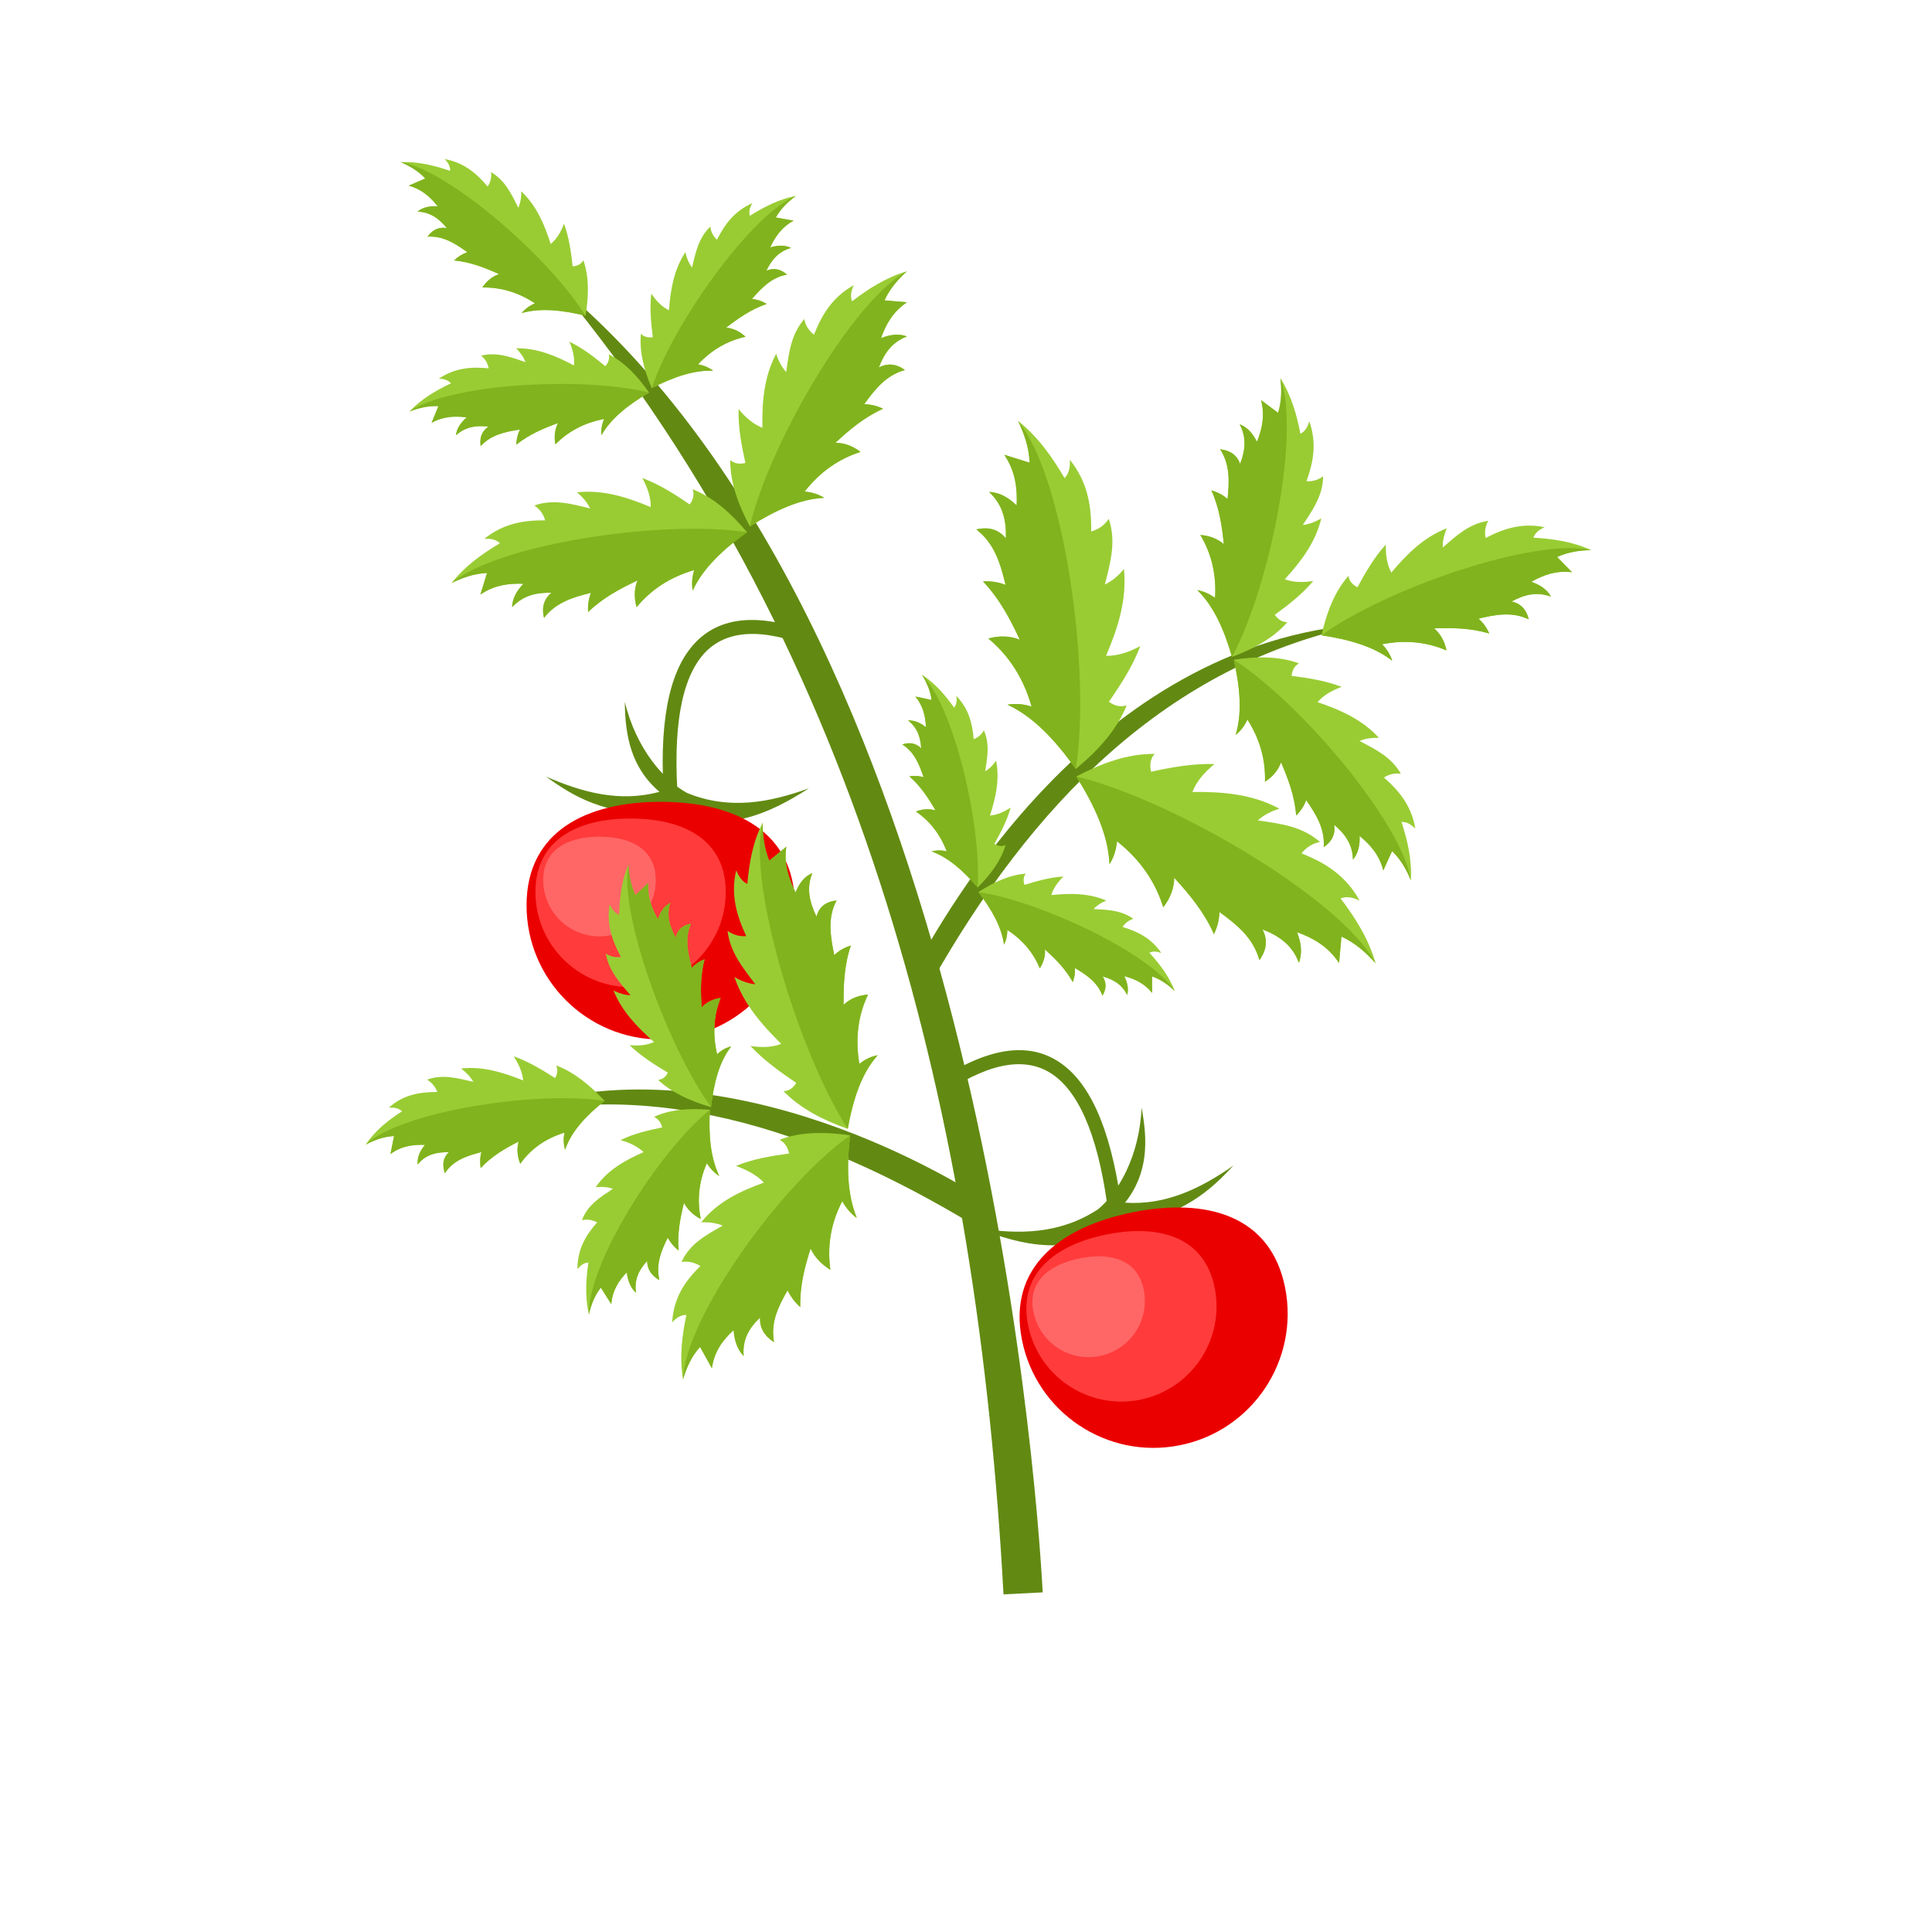 <?xml version="1.0" encoding="UTF-8"?>
<svg version="1.1" viewBox="0 0 530.67 530.67" xml:space="preserve" xmlns="http://www.w3.org/2000/svg"><defs><clipPath id="a"><path d="m0 398h398v-398h-398z"/></clipPath></defs><g transform="matrix(1.333 0 0 -1.333 0 530.67)"><g clip-path="url(#a)" fill-rule="evenodd"><path d="m137.16 229.52c-1.614 16.558-0.03 28.07 4.751 34.539 4.982 6.741 13.159 8.069 24.53 3.982l-0.962-2.684c-10.04 3.608-17.132 2.608-21.275-2.998-4.345-5.879-5.747-16.736-4.203-32.57z" fill="#628a12"/><path d="m136.14 230.33c-11.56-0.094-17.919 3.599-23.639 7.758 7.534-3.296 15.214-5.356 23.396-3.151-5.896 5.012-7.085 11.593-7.152 18.548 2.375-9.779 8.152-16.244 12.851-18.79 8.752-3.558 16.988-1.948 25.093 0.969-8.262-5.258-17.09-9.494-30.549-5.334" fill="#628a12"/><path d="m136.14 232.88c15.265 0 27.64-6.07 27.64-21.336 0-15.265-12.375-27.64-27.64-27.64s-27.64 12.375-27.64 27.64c0 15.266 12.375 21.336 27.64 21.336" fill="#eb0000"/><path d="m129.94 229.44c10.829 0 19.608-4.307 19.608-15.136s-8.779-19.609-19.608-19.609c-10.83 0-19.608 8.78-19.608 19.609s8.778 15.136 19.608 15.136" fill="#ff3b3b"/><path d="m123.53 225.7c6.404 0 11.596-2.547 11.596-8.951 0-6.406-5.192-11.597-11.596-11.597-6.405 0-11.597 5.191-11.597 11.597 0 6.404 5.192 8.951 11.597 8.951" fill="#f66"/><path d="m206.78 69.572c-5.292 97.158-28.561 193.33-91.789 269.74 85.319-71.1 98.401-242.36 99.869-269.33z" fill="#628a12"/><path d="m191.88 195.63c20.459 36.196 48.365 65.812 89.533 73.933-56.633-4.013-87.206-60.941-92.886-70.989z" fill="#628a12"/><path d="m200.94 145.5c-33.091 20.047-68.453 31.752-103.02 20.867 44.012 20.643 94.136-8.861 103.32-14.428z" fill="#628a12"/><path d="m120.65 333.04c0.666 3.999 0.781 7.871-0.436 11.431-0.441-0.758-1.185-1.173-2.216-1.262-0.324 2.971-0.728 5.929-1.774 8.793-0.647-1.694-1.508-3.148-2.746-4.174-1.292 4.033-2.911 7.882-6.068 10.859 0.036-1.229-0.159-2.364-0.603-3.396-1.4 2.773-2.691 5.62-5.619 7.338 0.128-1.018-0.072-2.007-0.705-2.955-2.235 2.648-4.829 4.914-8.854 5.653 0.715-0.732 1.178-1.523 1.127-2.434-3.214 1.088-6.514 1.944-10.187 1.808 1.885-0.808 3.631-1.842 5.065-3.375-1.139-0.495-2.279-0.989-3.418-1.483 2.71-0.733 4.475-2.36 5.965-4.247-1.545 0.079-2.982-0.147-4.162-1.099 2.715-0.099 4.532-1.522 6.047-3.391-1.584 0.278-2.906-0.302-3.96-1.761 3.246 0.185 5.741-1.453 8.188-3.203-0.933-0.331-1.843-0.861-2.718-1.705 3.413-0.338 6.371-1.513 9.26-2.814-1.376-0.479-2.527-1.394-3.448-2.758 3.688 0.062 7.308-0.929 10.842-3.26-1.049-0.452-1.974-1.097-2.73-2.008 3.872 1.102 8.376 0.612 13.15-0.557" fill="#9c3"/><path d="m82.571 364.7c1.885-0.808 3.631-1.842 5.065-3.375-1.139-0.495-2.279-0.989-3.418-1.483 2.71-0.733 4.475-2.36 5.965-4.247-1.545 0.079-2.982-0.147-4.162-1.099 2.715-0.099 4.532-1.522 6.047-3.391-1.584 0.278-2.906-0.302-3.96-1.761 3.246 0.185 5.741-1.453 8.188-3.203-0.933-0.331-1.843-0.861-2.718-1.705 3.413-0.338 6.371-1.513 9.26-2.814-1.376-0.479-2.527-1.394-3.448-2.758 3.688 0.062 7.308-0.929 10.842-3.26-1.049-0.452-1.974-1.097-2.73-2.008 3.872 1.102 8.376 0.612 13.15-0.557-7.331 11.848-28.078 30-38.081 31.661" fill="#81b31e"/><path d="m133.73 317.21c-2.315 3.329-4.936 6.18-8.292 7.881 0.213-0.85-0.03-1.667-0.707-2.451-2.305 1.902-4.659 3.738-7.408 5.059 0.72-1.665 1.118-3.307 0.949-4.906-3.741 1.987-7.587 3.612-11.927 3.54 0.885-0.855 1.537-1.803 1.939-2.852-2.938 1.007-5.849 2.145-9.146 1.332 0.803-0.64 1.349-1.487 1.558-2.608-3.448 0.336-6.887 0.148-10.285-2.132 1.023-0.026 1.906-0.269 2.506-0.957-3.061-1.464-6.022-3.155-8.557-5.817 1.914 0.738 3.886 1.217 5.983 1.12-0.471-1.149-0.942-2.299-1.413-3.448 2.452 1.367 4.852 1.434 7.236 1.123-1.161-1.022-2.033-2.188-2.213-3.693 2.013 1.825 4.308 2.074 6.697 1.794-1.328-0.907-1.87-2.246-1.606-4.026 2.195 2.398 5.125 2.967 8.1 3.422-0.438-0.888-0.72-1.903-0.758-3.118 2.68 2.14 5.618 3.362 8.596 4.448-0.652-1.302-0.837-2.762-0.544-4.381 2.597 2.618 5.881 4.436 10.039 5.233-0.435-1.056-0.648-2.164-0.554-3.343 2.004 3.491 5.572 6.284 9.807 8.78" fill="#9c3"/><path d="m84.358 313.3c1.914 0.738 3.886 1.217 5.983 1.12-0.471-1.149-0.942-2.299-1.413-3.448 2.452 1.367 4.852 1.434 7.236 1.123-1.161-1.022-2.033-2.188-2.213-3.693 2.013 1.825 4.308 2.074 6.697 1.794-1.328-0.907-1.87-2.246-1.606-4.026 2.195 2.398 5.125 2.967 8.1 3.422-0.438-0.888-0.72-1.903-0.758-3.118 2.68 2.14 5.618 3.362 8.596 4.448-0.652-1.302-0.837-2.762-0.544-4.381 2.597 2.618 5.881 4.436 10.039 5.233-0.435-1.056-0.648-2.164-0.554-3.343 2.004 3.491 5.572 6.284 9.807 8.78-13.521 3.367-41.047 1.883-49.37-3.911" fill="#81b31e"/><path d="m134.29 318.12c-1.575 3.736-2.583 7.475-2.224 11.22 0.605-0.634 1.424-0.865 2.448-0.713-0.373 2.964-0.667 5.937-0.312 8.965 1.022-1.499 2.197-2.713 3.638-3.425 0.322 4.224 1.006 8.343 3.388 11.97 0.25-1.204 0.702-2.263 1.373-3.163 0.72 3.021 1.315 6.09 3.766 8.44 0.112-1.02 0.535-1.935 1.37-2.711 1.56 3.093 3.559 5.898 7.303 7.549-0.525-0.877-0.792-1.754-0.532-2.628 2.874 1.803 5.887 3.4 9.491 4.118-1.646-1.222-3.105-2.632-4.146-4.456 1.223-0.217 2.446-0.433 3.669-0.65-2.466-1.342-3.806-3.333-4.819-5.514 1.485 0.435 2.936 0.548 4.305-0.104-2.619-0.725-4.057-2.532-5.098-4.7 1.476 0.637 2.897 0.379 4.261-0.796-3.2-0.572-5.248-2.744-7.224-5.014 0.985-0.105 1.993-0.41 3.039-1.028-3.24-1.119-5.846-2.948-8.356-4.883 1.45-0.147 2.782-0.77 3.994-1.884-3.602-0.794-6.894-2.597-9.792-5.683 1.125-0.197 2.175-0.61 3.121-1.321-4.021 0.174-8.29-1.346-12.663-3.589" fill="#9c3"/><path d="m164 357.74c-1.646-1.222-3.105-2.632-4.146-4.456 1.223-0.217 2.446-0.433 3.669-0.65-2.466-1.342-3.806-3.333-4.819-5.514 1.485 0.435 2.936 0.548 4.305-0.104-2.619-0.725-4.057-2.532-5.098-4.7 1.476 0.637 2.897 0.379 4.261-0.796-3.2-0.572-5.248-2.744-7.224-5.014 0.985-0.105 1.993-0.41 3.039-1.028-3.24-1.119-5.846-2.948-8.356-4.883 1.45-0.147 2.782-0.77 3.994-1.884-3.602-0.794-6.894-2.597-9.792-5.683 1.125-0.197 2.175-0.61 3.121-1.321-4.021 0.174-8.29-1.346-12.663-3.589 4.387 13.225 20.363 35.689 29.709 39.622" fill="#81b31e"/><path d="m153.92 288.44c-3.254 3.871-6.832 7.114-11.193 8.844 0.36-1.032 0.151-2.074-0.599-3.124-3.079 2.098-6.212 4.113-9.775 5.439 1.083-1.986 1.764-3.98 1.735-5.985-4.872 2.043-9.833 3.623-15.213 3.04 1.195-0.961 2.113-2.065 2.732-3.321-3.763 0.917-7.508 1.999-11.509 0.614 1.07-0.704 1.844-1.693 2.231-3.062-4.321 0.026-8.569-0.599-12.53-3.817 1.273 0.084 2.398-0.117 3.22-0.903-3.634-2.166-7.119-4.603-9.963-8.197 2.293 1.134 4.686 1.953 7.302 2.071-0.454-1.481-0.908-2.961-1.362-4.443 2.89 1.977 5.862 2.332 8.858 2.218-1.326-1.401-2.276-2.947-2.329-4.839 2.293 2.496 5.114 3.066 8.113 2.99-1.546-1.277-2.066-3.001-1.537-5.181 2.454 3.226 6.027 4.266 9.67 5.17-0.443-1.153-0.677-2.445-0.585-3.957 3.083 2.961 6.593 4.814 10.167 6.502-0.661-1.693-0.725-3.526-0.177-5.505 2.928 3.548 6.8 6.178 11.871 7.642-0.42-1.361-0.559-2.761-0.306-4.215 2.091 4.563 6.204 8.438 11.179 12.019" fill="#9c3"/><path d="m93.053 277.96c2.293 1.134 4.686 1.953 7.302 2.071-0.454-1.481-0.908-2.961-1.362-4.443 2.89 1.977 5.862 2.332 8.858 2.218-1.326-1.401-2.276-2.947-2.329-4.839 2.293 2.496 5.114 3.066 8.113 2.99-1.546-1.277-2.066-3.001-1.537-5.181 2.454 3.226 6.027 4.266 9.67 5.17-0.443-1.153-0.677-2.445-0.585-3.957 3.083 2.961 6.593 4.814 10.167 6.502-0.661-1.693-0.725-3.526-0.177-5.505 2.928 3.548 6.8 6.178 11.871 7.642-0.42-1.361-0.559-2.761-0.306-4.215 2.091 4.563 6.204 8.438 11.179 12.019-17.174 2.643-51.188-2.331-60.864-10.472" fill="#81b31e"/><path d="m154.51 289.63c-2.381 4.461-4.058 8.989-4.039 13.681 0.824-0.719 1.868-0.913 3.122-0.608-0.8 3.64-1.503 7.297-1.407 11.098 1.44-1.745 3.037-3.119 4.907-3.839-0.08 5.281 0.301 10.474 2.846 15.25 0.447-1.467 1.129-2.73 2.064-3.772 0.551 3.833 0.941 7.712 3.717 10.909 0.255-1.254 0.885-2.342 2.011-3.211 1.585 4.02 3.748 7.73 8.209 10.207-0.552-1.149-0.784-2.269-0.361-3.324 3.364 2.566 6.924 4.892 11.319 6.193-1.907-1.706-3.558-3.622-4.643-6.005 1.544-0.131 3.087-0.261 4.631-0.391-2.911-1.946-4.348-4.572-5.357-7.395 1.794 0.709 3.582 1.015 5.357 0.359-3.17-1.198-4.75-3.604-5.796-6.415 1.761 0.959 3.554 0.8 5.381-0.504-3.909-1.075-6.204-4.004-8.399-7.048 1.234-0.019 2.52-0.282 3.89-0.931-3.897-1.759-6.924-4.326-9.821-7.014 1.817-0.017 3.542-0.641 5.174-1.886-4.383-1.397-8.267-4.009-11.514-8.171 1.42-0.117 2.771-0.51 4.027-1.286-5.014-0.24-10.142-2.614-15.318-5.897" fill="#9c3"/><path d="m186.9 342.21c-1.907-1.706-3.558-3.622-4.643-6.005 1.544-0.131 3.087-0.261 4.631-0.391-2.911-1.946-4.348-4.572-5.357-7.395 1.794 0.709 3.582 1.015 5.357 0.359-3.17-1.198-4.75-3.604-5.796-6.415 1.761 0.959 3.554 0.8 5.381-0.504-3.909-1.075-6.204-4.004-8.399-7.048 1.234-0.019 2.52-0.282 3.89-0.931-3.897-1.759-6.924-4.326-9.821-7.014 1.817-0.017 3.542-0.641 5.174-1.886-4.383-1.397-8.267-4.009-11.514-8.171 1.42-0.117 2.771-0.51 4.027-1.286-5.014-0.24-10.142-2.614-15.318-5.897 3.943 16.922 21.227 46.637 32.388 52.584" fill="#81b31e"/><path d="m272.3 267.19c1.053 4.654 2.65 8.923 5.558 12.262 0.145-1.022 0.772-1.805 1.856-2.361 1.674 3.093 3.43 6.138 5.844 8.793-0.049-2.134 0.242-4.101 1.134-5.77 3.203 3.821 6.68 7.294 11.446 9.134-0.588-1.324-0.879-2.647-0.856-3.969 2.76 2.398 5.434 4.927 9.387 5.496-0.592-1.052-0.813-2.218-0.545-3.533 3.613 1.892 7.447 3.206 12.162 2.222-1.103-0.481-1.961-1.136-2.31-2.152 3.986-0.243 7.962-0.779 11.904-2.562-2.414-0.042-4.776-0.392-7.022-1.424 1.024-1.045 2.045-2.091 3.067-3.136-3.28 0.406-5.926-0.581-8.391-1.975 1.721-0.601 3.186-1.486 4.049-3.049-3.004 1.1-5.617 0.357-8.1-1.004 1.85-0.402 3.034-1.622 3.532-3.681-3.453 1.644-6.901 0.97-10.346 0.15 0.869-0.774 1.625-1.756 2.203-3.065-3.869 1.149-7.615 1.184-11.342 1.053 1.285-1.134 2.133-2.644 2.53-4.54-3.991 1.709-8.377 2.239-13.264 1.271 0.941-0.96 1.664-2.074 2.082-3.403-3.731 2.924-8.856 4.392-14.578 5.243" fill="#9c3"/><path d="m327.88 284.75c-2.414-0.042-4.776-0.392-7.022-1.424 1.024-1.045 2.045-2.091 3.067-3.136-3.28 0.406-5.926-0.581-8.391-1.975 1.721-0.601 3.186-1.486 4.049-3.049-3.004 1.1-5.617 0.357-8.1-1.004 1.85-0.402 3.034-1.622 3.532-3.681-3.453 1.644-6.901 0.97-10.346 0.15 0.869-0.774 1.625-1.756 2.203-3.065-3.869 1.149-7.615 1.184-11.342 1.053 1.285-1.134 2.133-2.644 2.53-4.54-3.991 1.709-8.377 2.239-13.264 1.271 0.941-0.96 1.664-2.074 2.082-3.403-3.731 2.924-8.856 4.392-14.578 5.243 13.258 9.649 43.941 20.201 55.58 17.56" fill="#81b31e"/><path d="m254.23 262.16c4.719 0.702 9.278 0.758 13.442-0.745-0.901-0.504-1.403-1.372-1.528-2.583 3.489-0.442 6.961-0.976 10.311-2.265-2.006-0.729-3.734-1.711-4.969-3.147 4.723-1.602 9.219-3.586 12.658-7.362-1.445 0.067-2.785-0.139-4.007-0.64 3.232-1.704 6.558-3.281 8.521-6.76-1.195 0.17-2.363-0.045-3.492-0.771 3.072-2.683 5.685-5.781 6.473-10.533-0.846 0.854-1.768 1.416-2.842 1.375 1.217-3.804 2.158-7.706 1.922-12.025-0.912 2.235-2.094 4.31-3.869 6.03-0.606-1.331-1.209-2.662-1.815-3.994-0.807 3.205-2.687 5.314-4.877 7.106 0.063-1.819-0.232-3.507-1.377-4.877-0.06 3.198-1.701 5.365-3.869 7.186 0.297-1.868-0.414-3.413-2.152-4.624 0.283 3.815-1.594 6.785-3.606 9.7-0.406-1.091-1.049-2.15-2.058-3.163-0.33 4.021-1.655 7.526-3.125 10.954-0.592-1.61-1.692-2.946-3.317-4.003 0.149 4.339-0.945 8.62-3.616 12.825-0.554-1.224-1.331-2.302-2.419-3.172 1.375 4.535 0.889 9.845-0.389 15.488" fill="#9c3"/><path d="m290.72 216.7c-0.912 2.235-2.094 4.31-3.869 6.03-0.606-1.331-1.209-2.662-1.815-3.994-0.807 3.205-2.687 5.314-4.877 7.106 0.063-1.819-0.232-3.507-1.377-4.877-0.06 3.198-1.701 5.365-3.869 7.186 0.297-1.868-0.414-3.413-2.152-4.624 0.283 3.815-1.594 6.785-3.606 9.7-0.406-1.091-1.049-2.15-2.058-3.163-0.33 4.021-1.655 7.526-3.125 10.954-0.592-1.61-1.692-2.946-3.317-4.003 0.149 4.339-0.945 8.62-3.616 12.825-0.554-1.224-1.331-2.302-2.419-3.172 1.375 4.535 0.889 9.845-0.389 15.488 13.795-8.868 34.737-33.651 36.489-45.456" fill="#81b31e"/><path d="m253.86 262.75c4.473 1.666 8.491 3.821 11.41 7.15-1.033 6e-3 -1.892 0.521-2.587 1.521 2.839 2.074 5.623 4.22 7.933 6.968-2.111-0.334-4.099-0.308-5.871 0.353 3.358 3.685 6.336 7.594 7.522 12.562-1.233-0.758-2.506-1.225-3.819-1.376 2.008 3.055 4.158 6.041 4.194 10.037-0.965-0.727-2.09-1.103-3.43-1.013 1.392 3.834 2.182 7.809 0.576 12.35-0.328-1.159-0.863-2.095-1.822-2.577-0.776 3.917-1.838 7.788-4.131 11.455 0.281-2.397 0.25-4.785-0.473-7.148-1.174 0.872-2.345 1.745-3.517 2.619 0.84-3.196 0.215-5.951-0.836-8.579-0.826 1.623-1.899 2.958-3.563 3.604 1.492-2.829 1.104-5.518 0.087-8.16-0.645 1.779-2.013 2.788-4.12 3.008 2.092-3.204 1.884-6.71 1.532-10.235-0.883 0.759-1.958 1.376-3.333 1.774 1.657-3.68 2.192-7.388 2.559-11.1-1.295 1.124-2.904 1.762-4.836 1.902 2.227-3.728 3.338-8.003 3.032-12.976-1.077 0.805-2.277 1.371-3.651 1.607 3.395-3.304 5.537-8.188 7.144-13.746" fill="#9c3"/><path d="m263.84 320.18c0.281-2.397 0.25-4.785-0.473-7.148-1.174 0.872-2.345 1.745-3.517 2.619 0.84-3.196 0.215-5.951-0.836-8.579-0.826 1.623-1.899 2.958-3.563 3.604 1.492-2.829 1.104-5.518 0.087-8.16-0.645 1.779-2.013 2.788-4.12 3.008 2.092-3.204 1.884-6.71 1.532-10.235-0.883 0.759-1.958 1.376-3.333 1.774 1.657-3.68 2.192-7.388 2.559-11.1-1.295 1.124-2.904 1.762-4.836 1.902 2.227-3.728 3.338-8.003 3.032-12.976-1.077 0.805-2.277 1.371-3.651 1.607 3.395-3.304 5.537-8.188 7.144-13.746 7.791 14.431 14.147 46.248 9.975 57.43" fill="#81b31e"/><path d="m221.79 238.1c5.267 2.771 10.608 4.713 16.13 4.658-0.852-0.965-1.087-2.191-0.735-3.671 4.288 0.917 8.596 1.719 13.071 1.58-2.065-1.683-3.693-3.552-4.554-5.749 6.218 0.057 12.327-0.426 17.931-3.456-1.731-0.515-3.223-1.309-4.455-2.404 4.508-0.675 9.07-1.161 12.814-4.45-1.478-0.291-2.763-1.025-3.793-2.345 4.719-1.894 9.071-4.465 11.955-9.733-1.349 0.658-2.664 0.939-3.91 0.449 2.996-3.978 5.709-8.183 7.211-13.365-1.994 2.256-4.238 4.213-7.037 5.505-0.162-1.815-0.326-3.631-0.49-5.448-2.272 3.44-5.352 5.151-8.666 6.358 0.82-2.117 1.168-4.224 0.385-6.307-1.389 3.738-4.209 5.614-7.51 6.865 1.115-2.079 0.916-4.188-0.631-6.33-1.238 4.609-4.67 7.33-8.236 9.935-0.032-1.451-0.352-2.965-1.124-4.571-2.043 4.597-5.044 8.179-8.187 11.607-0.033-2.138-0.779-4.164-2.256-6.076-1.613 5.168-4.662 9.757-9.537 13.608-0.147-1.67-0.619-3.258-1.541-4.73-0.248 5.904-3.007 11.955-6.835 18.07" fill="#9c3"/><path d="m283.45 199.61c-1.994 2.256-4.238 4.213-7.037 5.505-0.162-1.815-0.326-3.631-0.49-5.448-2.272 3.44-5.352 5.151-8.666 6.358 0.82-2.117 1.168-4.224 0.385-6.307-1.389 3.738-4.209 5.614-7.51 6.865 1.115-2.079 0.916-4.188-0.631-6.33-1.238 4.609-4.67 7.33-8.236 9.935-0.032-1.451-0.352-2.965-1.124-4.571-2.043 4.597-5.044 8.179-8.187 11.607-0.033-2.138-0.779-4.164-2.256-6.076-1.613 5.168-4.662 9.757-9.537 13.608-0.147-1.67-0.619-3.258-1.541-4.73-0.248 5.904-3.007 11.955-6.835 18.07 19.89-4.76 54.743-25.309 61.665-38.486" fill="#81b31e"/><path d="m221.68 239.66c4.579 3.801 8.42 7.991 10.486 13.111-1.217-0.417-2.44-0.164-3.672 0.728 2.491 3.608 4.884 7.281 6.47 11.466-2.346-1.261-4.695-2.048-7.056-2.001 2.439 5.72 4.333 11.548 3.685 17.885-1.141-1.4-2.445-2.474-3.93-3.193 1.106 4.422 2.406 8.823 0.804 13.541-0.836-1.253-2.007-2.158-3.62-2.604 0.061 5.086-0.645 10.091-4.404 14.775 0.089-1.499-0.156-2.822-1.086-3.785-2.524 4.293-5.368 8.412-9.579 11.786 1.32-2.707 2.266-5.531 2.387-8.61-1.74 0.545-3.479 1.089-5.219 1.634 2.306-3.415 2.704-6.916 2.547-10.442-1.639 1.571-3.451 2.7-5.676 2.775 2.92-2.716 3.571-6.04 3.461-9.569-1.492 1.829-3.517 2.453-6.088 1.844 3.782-2.909 4.979-7.122 6.018-11.416-1.353 0.529-2.873 0.814-4.654 0.716 3.464-3.65 5.621-7.795 7.582-12.012-1.988 0.79-4.145 0.878-6.477 0.247 4.156-3.471 7.225-8.046 8.911-14.026-1.598 0.504-3.245 0.677-4.96 0.39 5.358-2.492 9.89-7.36 14.07-13.24" fill="#9c3"/><path d="m209.77 311.37c1.32-2.707 2.266-5.531 2.387-8.61-1.74 0.545-3.479 1.089-5.219 1.634 2.306-3.415 2.704-6.916 2.547-10.442-1.639 1.571-3.451 2.7-5.676 2.775 2.92-2.716 3.571-6.04 3.461-9.569-1.492 1.829-3.517 2.453-6.088 1.844 3.782-2.909 4.979-7.122 6.018-11.416-1.353 0.529-2.873 0.814-4.654 0.716 3.464-3.65 5.621-7.795 7.582-12.012-1.988 0.79-4.145 0.878-6.477 0.247 4.156-3.471 7.225-8.046 8.911-14.026-1.598 0.504-3.245 0.677-4.96 0.39 5.358-2.492 9.89-7.36 14.07-13.24 3.229 20.193-2.386 60.262-11.902 71.709" fill="#81b31e"/><path d="m201.61 214.28c3.113 2.019 6.317 3.528 9.747 3.807-0.473-0.647-0.551-1.422-0.249-2.319 2.61 0.814 5.24 1.555 8.024 1.723-1.186-1.162-2.09-2.414-2.5-3.827 3.855 0.389 7.676 0.436 11.324-1.125-1.044-0.419-1.924-0.996-2.627-1.746 2.836-0.163 5.695-0.205 8.205-2.033-0.9-0.265-1.656-0.794-2.22-1.671 3.037-0.907 5.883-2.255 7.973-5.361-0.874 0.331-1.707 0.432-2.452 0.056 2.086-2.298 4.009-4.754 5.234-7.885-1.365 1.288-2.869 2.373-4.679 3.018 2e-3 -1.137 3e-3 -2.273 4e-3 -3.408-1.604 2.004-3.613 2.89-5.741 3.451 0.631-1.266 0.967-2.555 0.6-3.893-1.074 2.243-2.932 3.247-5.053 3.834 0.813-1.226 0.809-2.546-0.03-3.964-1.031 2.791-3.315 4.285-5.677 5.697 0.063-0.903-0.049-1.86-0.437-2.901-1.53 2.738-3.596 4.791-5.741 6.74 0.1-1.329-0.248-2.63-1.054-3.899-1.296 3.115-3.449 5.79-6.694 7.902 4e-3 -1.044-0.199-2.056-0.687-3.022-0.49 3.65-2.546 7.248-5.27 10.826" fill="#9c3"/><path d="m242.07 193.9c-1.365 1.288-2.869 2.373-4.679 3.018 2e-3 -1.137 3e-3 -2.273 4e-3 -3.408-1.604 2.004-3.613 2.89-5.741 3.451 0.631-1.266 0.967-2.555 0.6-3.893-1.074 2.243-2.932 3.247-5.053 3.834 0.813-1.226 0.809-2.546-0.03-3.964-1.031 2.791-3.315 4.285-5.677 5.697 0.063-0.903-0.049-1.86-0.437-2.901-1.53 2.738-3.596 4.791-5.741 6.74 0.1-1.329-0.248-2.63-1.054-3.899-1.296 3.115-3.449 5.79-6.694 7.902 4e-3 -1.044-0.199-2.056-0.687-3.022-0.49 3.65-2.546 7.248-5.27 10.826 12.616-1.823 35.414-12.597 40.459-20.381" fill="#81b31e"/><path d="m201.45 215.24c2.625 2.62 4.772 5.438 5.762 8.733-0.731-0.328-1.505-0.24-2.319 0.242 1.34 2.383 2.616 4.798 3.363 7.486-1.384-0.916-2.798-1.539-4.265-1.644 1.188 3.689 2.032 7.414 1.269 11.309-0.628-0.933-1.376-1.673-2.256-2.204 0.435 2.807 0.991 5.612-0.271 8.45-0.448-0.825-1.123-1.454-2.099-1.822-0.252 3.159-0.974 6.225-3.574 8.918 0.142-0.924 0.065-1.759-0.458-2.41-1.81 2.521-3.81 4.915-6.615 6.77 0.972-1.606 1.721-3.304 1.971-5.208l-3.332 0.718c1.625-1.989 2.071-4.139 2.174-6.336-1.107 0.882-2.296 1.479-3.681 1.4 1.968-1.52 2.561-3.546 2.693-5.742-1.03 1.05-2.323 1.322-3.884 0.799 2.512-1.592 3.496-4.138 4.384-6.744-0.87 0.252-1.829 0.341-2.929 0.179 2.357-2.068 3.932-4.517 5.389-7.024-1.279 0.377-2.623 0.309-4.034-0.215 2.776-1.918 4.941-4.583 6.328-8.197-1.021 0.221-2.053 0.235-3.1-0.04 3.466-1.243 6.556-4.007 9.484-7.418" fill="#9c3"/><path d="m189.99 259.07c0.972-1.606 1.721-3.304 1.971-5.208l-3.332 0.718c1.625-1.989 2.071-4.139 2.174-6.336-1.107 0.882-2.296 1.479-3.681 1.4 1.968-1.52 2.561-3.546 2.693-5.742-1.03 1.05-2.323 1.322-3.884 0.799 2.512-1.592 3.496-4.138 4.384-6.744-0.87 0.252-1.829 0.341-2.929 0.179 2.357-2.068 3.932-4.517 5.389-7.024-1.279 0.377-2.623 0.309-4.034-0.215 2.776-1.918 4.941-4.583 6.328-8.197-1.021 0.221-2.053 0.235-3.1-0.04 3.466-1.243 6.556-4.007 9.484-7.418 0.858 12.717-4.907 37.264-11.463 43.828" fill="#81b31e"/><path d="m124.59 171.26c-3.018 3.207-6.249 5.89-9.993 7.308 0.387-0.855 0.306-1.724-0.221-2.603-2.72 1.732-5.476 3.394-8.527 4.482 1.066-1.648 1.8-3.304 1.951-4.974-4.191 1.675-8.416 2.968-12.798 2.457 1.069-0.795 1.921-1.709 2.54-2.752-3.179 0.746-6.359 1.629-9.535 0.455 0.943-0.58 1.667-1.401 2.105-2.537-3.562 0-7.007-0.541-9.989-3.239 1.041 0.075 1.985-0.085 2.731-0.736-2.805-1.822-5.463-3.867-7.494-6.873 1.791 0.955 3.692 1.647 5.836 1.76-0.245-1.236-0.49-2.471-0.735-3.707 2.209 1.66 4.627 1.971 7.105 1.889-0.97-1.172-1.618-2.463-1.497-4.038 1.671 2.088 3.946 2.577 6.423 2.528-1.162-1.071-1.441-2.508-0.814-4.323 1.739 2.7 4.593 3.583 7.515 4.352-0.264-0.961-0.344-2.039-0.137-3.297 2.283 2.481 5.013 4.039 7.81 5.463-0.397-1.414-0.29-2.939 0.334-4.584 2.103 2.967 5.063 5.176 9.113 6.42-0.227-1.135-0.219-2.303 0.116-3.512 1.324 3.811 4.374 7.055 8.161 10.061" fill="#9c3"/><path d="m75.36 162.25c1.791 0.955 3.692 1.647 5.836 1.76-0.245-1.236-0.49-2.471-0.735-3.707 2.209 1.66 4.627 1.971 7.105 1.889-0.97-1.172-1.618-2.463-1.497-4.038 1.671 2.088 3.946 2.577 6.423 2.528-1.162-1.071-1.441-2.508-0.814-4.323 1.739 2.7 4.593 3.583 7.515 4.352-0.264-0.961-0.344-2.039-0.137-3.297 2.283 2.481 5.013 4.039 7.81 5.463-0.397-1.414-0.29-2.939 0.334-4.584 2.103 2.967 5.063 5.176 9.113 6.42-0.227-1.135-0.219-2.303 0.116-3.512 1.324 3.811 4.374 7.055 8.161 10.061-14.379 2.119-41.968-2.188-49.23-9.012" fill="#81b31e"/><path d="m146.28 169.42c-4.189 0.34-8.141 0.117-11.527-1.455 0.853-0.391 1.416-1.123 1.702-2.182-2.956-0.595-5.885-1.273-8.595-2.607 1.844-0.522 3.483-1.285 4.76-2.475-3.852-1.689-7.454-3.703-9.88-7.232 1.242 0.146 2.431 0.045 3.564-0.324-2.551-1.694-5.198-3.28-6.388-6.459 1.01 0.222 2.051 0.101 3.134-0.469-2.266-2.545-4.075-5.428-4.064-9.656 0.608 0.802 1.324 1.351 2.259 1.378-0.497-3.419-0.741-6.91 0.094-10.697 0.464 2.022 1.183 3.918 2.468 5.537 0.717-1.134 1.435-2.271 2.153-3.406 0.231 2.867 1.549 4.836 3.184 6.545 0.212-1.605 0.713-3.074 1.904-4.211-0.414 2.818 0.688 4.822 2.298 6.555 0.018-1.662 0.858-2.981 2.539-3.944-0.802 3.344 0.388 6.069 1.702 8.754 0.513-0.935 1.224-1.832 2.246-2.662-0.303 3.561 0.331 6.723 1.104 9.826 0.747-1.381 1.895-2.49 3.455-3.324-0.762 3.811-0.441 7.643 1.256 11.504 0.658-1.045 1.488-1.947 2.557-2.648-1.852 3.908-2.208 8.611-1.925 13.652" fill="#9c3"/><path d="m121.34 127.24c0.464 2.022 1.183 3.918 2.468 5.537 0.717-1.134 1.435-2.271 2.153-3.406 0.231 2.867 1.549 4.836 3.184 6.545 0.212-1.605 0.713-3.074 1.904-4.211-0.414 2.818 0.688 4.822 2.298 6.555 0.018-1.662 0.858-2.981 2.539-3.944-0.802 3.344 0.388 6.069 1.702 8.754 0.513-0.935 1.224-1.832 2.246-2.662-0.303 3.561 0.331 6.723 1.104 9.826 0.747-1.381 1.895-2.49 3.455-3.324-0.762 3.811-0.441 7.643 1.256 11.504 0.658-1.045 1.488-1.947 2.557-2.648-1.852 3.908-2.208 8.611-1.925 13.652-10.645-8.625-25.15-31.684-24.941-42.178" fill="#81b31e"/><path d="m146.51 169.97c-4.114 1.201-7.906 2.857-10.919 5.613 0.892 0.066 1.561 0.572 2.017 1.494-2.762 1.655-5.485 3.377-7.884 5.658 1.874-0.168 3.591-0.025 5.029 0.663-3.445 3.041-6.593 6.304-8.346 10.607 1.178-0.594 2.347-0.93 3.506-0.984-2.184 2.568-4.48 5.069-5.095 8.584 0.941-0.583 1.971-0.846 3.116-0.687-1.765 3.291-3.03 6.742-2.303 10.834 0.453-0.999 1.054-1.792 1.954-2.16 0.098 3.494 0.453 6.964 1.902 10.328 0.106-2.126 0.482-4.225 1.453-6.262 0.888 0.838 1.775 1.677 2.662 2.514-0.261-2.863 0.683-5.251 1.977-7.501 0.477 1.478 1.211 2.717 2.557 3.384-0.878-2.579-0.15-4.923 1.117-7.186 0.298 1.603 1.335 2.573 3.126 2.892-1.342-2.944-0.65-6.017 0.169-9.099 0.654 0.72 1.494 1.328 2.625 1.76-0.895-3.337-0.817-6.632-0.593-9.921 0.957 1.065 2.257 1.723 3.909 1.961-1.382-3.414-1.72-7.242-0.729-11.6 0.815 0.772 1.771 1.342 2.925 1.631-2.456-3.111-3.596-7.537-4.175-12.523" fill="#9c3"/><path d="m129.49 219.92c0.106-2.126 0.482-4.225 1.453-6.262 0.888 0.838 1.775 1.677 2.662 2.514-0.261-2.863 0.683-5.251 1.977-7.501 0.477 1.478 1.211 2.717 2.557 3.384-0.878-2.579-0.15-4.923 1.117-7.186 0.298 1.603 1.335 2.573 3.126 2.892-1.342-2.944-0.65-6.017 0.169-9.099 0.654 0.72 1.494 1.328 2.625 1.76-0.895-3.337-0.817-6.632-0.593-9.921 0.957 1.065 2.257 1.723 3.909 1.961-1.382-3.414-1.72-7.242-0.729-11.6 0.815 0.772 1.771 1.342 2.925 1.631-2.456-3.111-3.596-7.537-4.175-12.523-8.851 12.236-19.001 39.861-17.023 49.95" fill="#81b31e"/><path d="m175.18 164.16c-5.22 0.738-10.186 0.768-14.546-0.916 1.038-0.549 1.687-1.498 1.965-2.83-3.747-0.51-7.466-1.123-10.962-2.566 2.27-0.785 4.265-1.856 5.774-3.426-4.954-1.795-9.617-4.01-12.923-8.19 1.567 0.084 3.048-0.132 4.437-0.675-3.322-1.899-6.757-3.655-8.49-7.498 1.282 0.197 2.577-0.032 3.89-0.823-3.032-2.974-5.516-6.4-5.824-11.632 0.824 0.947 1.761 1.57 2.934 1.533-0.882-4.194-1.453-8.492-0.695-13.242 0.734 2.464 1.778 4.755 3.511 6.66 0.812-1.459 1.625-2.918 2.437-4.379 0.508 3.531 2.309 5.865 4.485 7.851 0.144-2.002 0.66-3.855 2.065-5.353-0.304 3.517 1.228 5.912 3.376 7.932-0.104-2.059 0.848-3.752 2.88-5.073-0.751 4.196 0.947 7.475 2.797 10.698 0.571-1.198 1.393-2.36 2.61-3.465-0.108 4.425 0.925 8.291 2.13 12.072 0.83-1.766 2.183-3.229 4.073-4.379-0.664 4.772 0.029 9.488 2.448 14.135 0.745-1.344 1.716-2.524 3-3.473-2.022 4.979-2.11 10.824-1.372 17.039" fill="#9c3"/><path d="m140.74 113.89c0.734 2.464 1.778 4.755 3.511 6.66 0.812-1.459 1.625-2.918 2.437-4.379 0.508 3.531 2.309 5.865 4.485 7.851 0.144-2.002 0.66-3.855 2.065-5.353-0.304 3.517 1.228 5.912 3.376 7.932-0.104-2.059 0.848-3.752 2.88-5.073-0.751 4.196 0.947 7.475 2.797 10.698 0.571-1.198 1.393-2.36 2.61-3.465-0.108 4.425 0.925 8.291 2.13 12.072 0.83-1.766 2.183-3.229 4.073-4.379-0.664 4.772 0.029 9.488 2.448 14.135 0.745-1.344 1.716-2.524 3-3.473-2.022 4.979-2.11 10.824-1.372 17.039-13.986-9.853-33.904-37.265-34.44-50.265" fill="#81b31e"/><path d="m174.68 165.49c-5.06 1.801-9.683 4.141-13.247 7.782 1.122 0.015 1.998 0.587 2.639 1.693-3.333 2.26-6.611 4.601-9.443 7.605 2.334-0.349 4.495-0.306 6.349 0.434-4.084 4.027-7.778 8.307-9.646 13.764 1.43-0.827 2.869-1.33 4.316-1.487-2.54 3.345-5.225 6.616-5.728 11.012 1.134-0.794 2.403-1.2 3.849-1.09-1.96 4.206-3.281 8.572-2.061 13.58 0.493-1.272 1.184-2.299 2.285-2.822 0.387 4.315 1.094 8.581 3.166 12.631-0.028-2.639 0.282-5.265 1.344-7.86 1.175 0.969 2.35 1.937 3.525 2.906-0.545-3.521 0.455-6.548 1.905-9.429 0.71 1.791 1.724 3.266 3.459 3.989-1.295-3.123-0.561-6.078 0.853-8.977 0.496 1.962 1.867 3.081 4.135 3.339-1.905-3.539-1.272-7.395-0.48-11.269 0.873 0.839 1.972 1.527 3.421 1.975-1.375-4.06-1.528-8.143-1.497-12.229 1.279 1.246 2.957 1.959 5.044 2.127-1.99-4.117-2.704-8.828-1.795-14.297 1.079 0.895 2.32 1.526 3.787 1.797-3.311-3.66-5.075-9.049-6.18-15.174" fill="#9c3"/><path d="m157.16 228.59c-0.028-2.639 0.282-5.265 1.344-7.86 1.175 0.969 2.35 1.937 3.525 2.906-0.545-3.521 0.455-6.548 1.905-9.429 0.71 1.791 1.724 3.266 3.459 3.989-1.295-3.123-0.561-6.078 0.853-8.977 0.496 1.962 1.867 3.081 4.135 3.339-1.905-3.539-1.272-7.395-0.48-11.269 0.873 0.839 1.972 1.527 3.421 1.975-1.375-4.06-1.528-8.143-1.497-12.229 1.279 1.246 2.957 1.959 5.044 2.127-1.99-4.117-2.704-8.828-1.795-14.297 1.079 0.895 2.32 1.526 3.787 1.797-3.311-3.66-5.075-9.049-6.18-15.174-10.155 15.819-20.765 50.771-17.521 63.102" fill="#81b31e"/><path d="m231.64 144.73c-1.638 16.555-5.432 27.54-11.379 32.956-6.199 5.642-14.479 5.353-24.837-0.868l1.466-2.445c9.145 5.492 16.297 5.891 21.451 1.197 5.407-4.922 8.892-15.299 10.459-31.131z" fill="#628a12"/><path d="m232.48 145.72c11.358 2.156 16.877 7.015 21.68 12.209-6.75-4.7-13.883-8.215-22.338-7.645 4.809 6.065 4.696 12.75 3.408 19.586-0.426-10.055-4.835-17.52-8.949-20.932-7.893-5.191-16.285-5.216-24.802-3.929 9.127-3.551 18.61-5.989 31.001 0.711" fill="#628a12"/><path d="m233.54 148.33c14.974 2.969 28.292-0.578 31.263-15.551 2.969-14.972-6.762-29.519-21.735-32.49-14.972-2.969-29.519 6.762-32.489 21.734-2.969 14.975 7.987 23.336 22.961 26.307" fill="#eb0000"/><path d="m228.12 143.75c10.622 2.108 20.072-0.408 22.179-11.031 2.106-10.621-4.797-20.942-15.419-23.049-10.623-2.105-20.942 4.797-23.049 15.42-2.107 10.621 5.667 16.555 16.289 18.66" fill="#ff3b3b"/><path d="m222.57 138.83c6.283 1.246 11.871-0.242 13.118-6.525 1.246-6.282-2.837-12.385-9.12-13.631-6.281-1.246-12.384 2.836-13.63 9.119-1.247 6.281 3.351 9.791 9.632 11.037" fill="#f66"/></g></g></svg>
